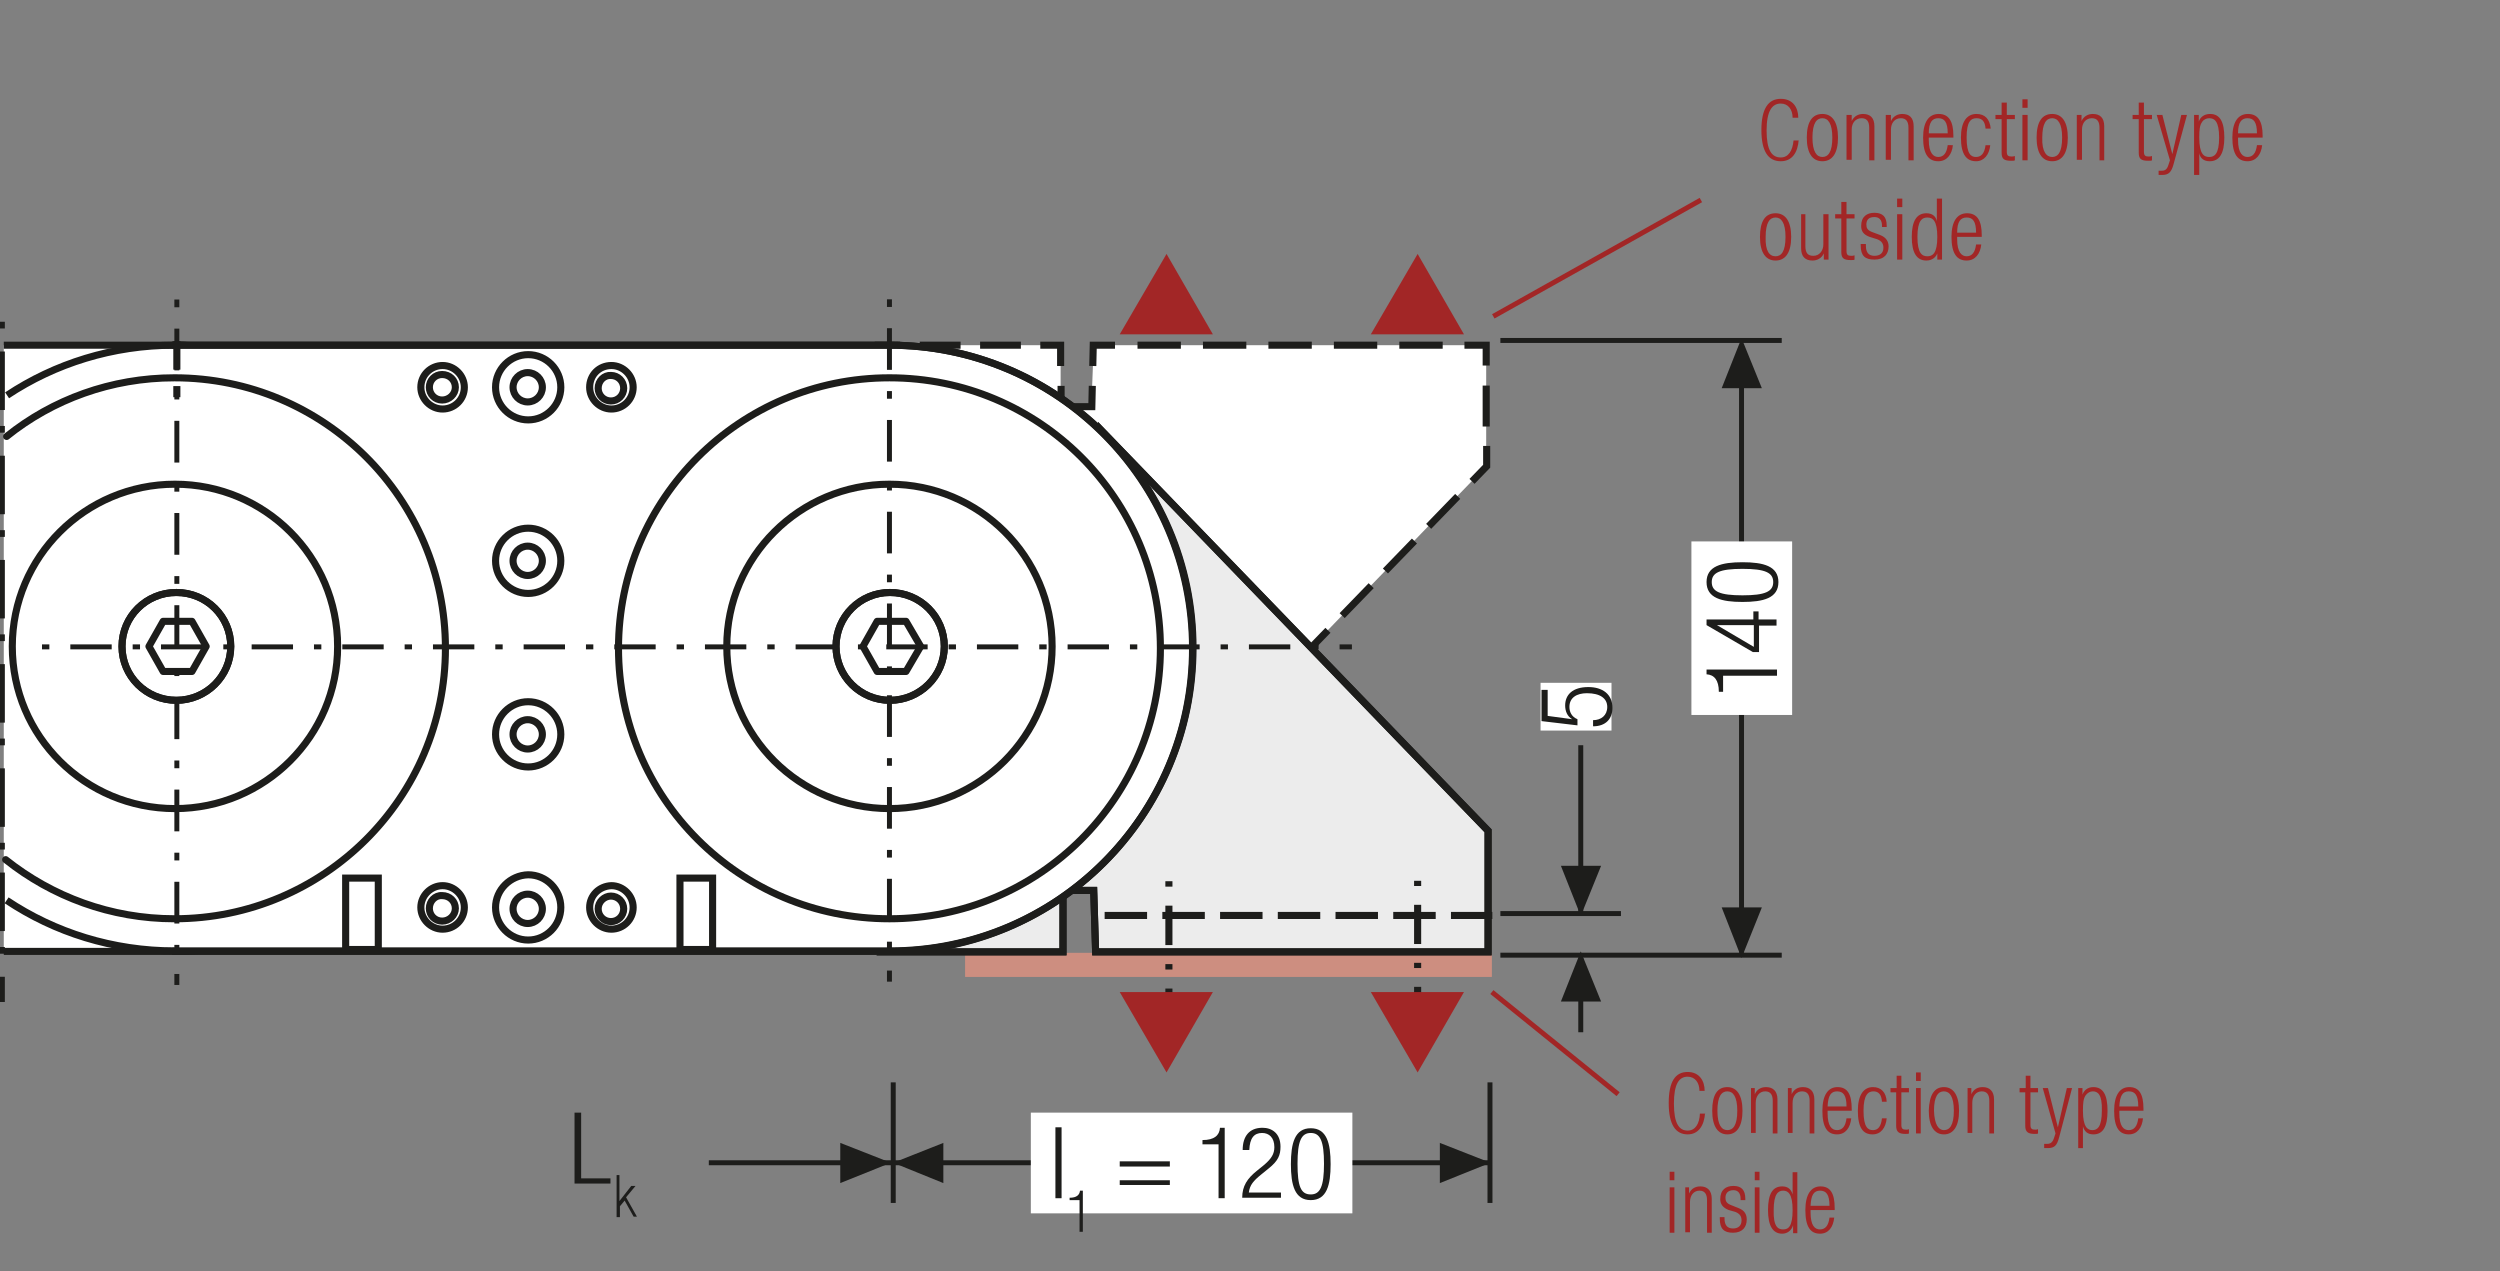 <?xml version="1.0" encoding="utf-8"?>
<svg xmlns="http://www.w3.org/2000/svg" xmlns:xlink="http://www.w3.org/1999/xlink" version="1.1" id="Ebene_1" x="0px" y="0px" width="528.7px" height="268.8px" viewBox="0 0 528.7 268.8" xml:space="preserve">
<rect x="0" y="0" width="528.7" height="268.8" fill="#808080" stroke="none"/>
<style type="text/css">
	.st0{fill:none;}
	.st1{fill:#FFFFFF;}
	.st2{fill:none;stroke:#1D1D1B;stroke-width:1.5;stroke-linecap:round;stroke-linejoin:round;}
	.st3{clip-path:url(#SVGID_2_);fill:#FFFFFF;}
	.st4{clip-path:url(#SVGID_2_);fill:none;stroke:#1D1D1B;stroke-width:1.5;stroke-linecap:round;stroke-linejoin:round;}
	.st5{clip-path:url(#SVGID_4_);fill:#FFFFFF;}
	.st6{clip-path:url(#SVGID_4_);fill:none;stroke:#1D1D1B;stroke-width:1.5;stroke-linecap:round;stroke-linejoin:round;}
	.st7{clip-path:url(#SVGID_6_);fill:#FFFFFF;}
	.st8{clip-path:url(#SVGID_6_);fill:none;stroke:#1D1D1B;stroke-width:1.5;stroke-linecap:round;stroke-linejoin:round;}
	.st9{clip-path:url(#SVGID_8_);fill:#FFFFFF;}
	.st10{clip-path:url(#SVGID_8_);fill:none;stroke:#1D1D1B;stroke-width:1.5;stroke-linecap:round;stroke-linejoin:round;}
	.st11{clip-path:url(#SVGID_10_);fill:#ECECEC;}
	.st12{clip-path:url(#SVGID_10_);fill:none;stroke:#1D1D1B;stroke-width:1.5;stroke-linecap:round;stroke-linejoin:round;}
	.st13{fill:none;stroke:#1D1D1B;stroke-width:1.05;}
	.st14{fill:#1D1D1B;}
	.st15{clip-path:url(#SVGID_12_);fill:#1D1D1B;}
	.st16{clip-path:url(#SVGID_14_);fill:#1D1D1B;}
	.st17{fill:none;stroke:#1D1D1B;stroke-width:1.05;stroke-dasharray:12.201,3.201,1.251,4.701;stroke-dashoffset:15;}
	.st18{fill:none;stroke:#1D1D1B;stroke-width:0.864;stroke-dasharray:11.157,2.157,0.207,2.157;stroke-dashoffset:13;}
	.st19{fill:#ECECEC;}
	.st20{fill:none;stroke:#1D1D1B;stroke-width:1.5;stroke-linecap:round;stroke-linejoin:round;stroke-miterlimit:10;}
	
		.st21{clip-path:url(#SVGID_16_);fill:none;stroke:#1D1D1B;stroke-width:1.5;stroke-linecap:round;stroke-linejoin:round;stroke-miterlimit:10;}
	.st22{fill:none;stroke:#1D1D1B;stroke-width:1.5;stroke-dasharray:10.839,1.839,0,1.839;stroke-dashoffset:12;}
	.st23{fill:none;stroke:#1D1D1B;stroke-width:1.5;stroke-dasharray:13.365,4.365,2.415,4.365;stroke-dashoffset:17;}
	.st24{fill:none;stroke:#1D1D1B;stroke-width:1.5;stroke-dasharray:11.805,2.805,0.855,4.305;stroke-dashoffset:14;}
	.st25{fill:none;stroke:#E6007E;stroke-width:1.5;}
	
		.st26{clip-path:url(#SVGID_18_);fill:none;stroke:#1D1D1B;stroke-width:1.05;stroke-dasharray:11.157,2.157,0.207,2.157;stroke-dashoffset:13;}
	.st27{fill:#2D4D96;}
	.st28{fill:none;stroke:#1D1D1B;stroke-width:1.5;}
	.st29{clip-path:url(#SVGID_20_);fill:#FFFFFF;}
	.st30{clip-path:url(#SVGID_20_);fill:none;stroke:#1D1D1B;stroke-width:1.5;stroke-linecap:round;stroke-linejoin:round;}
	.st31{clip-path:url(#SVGID_22_);fill:#FFFFFF;}
	.st32{clip-path:url(#SVGID_22_);fill:none;stroke:#1D1D1B;stroke-width:1.5;stroke-linecap:round;stroke-linejoin:round;}
	.st33{clip-path:url(#SVGID_24_);fill:#FFFFFF;}
	.st34{clip-path:url(#SVGID_24_);fill:none;stroke:#1D1D1B;stroke-width:1.5;stroke-linecap:round;stroke-linejoin:round;}
	.st35{clip-path:url(#SVGID_26_);fill:#FFFFFF;}
	.st36{clip-path:url(#SVGID_26_);fill:none;stroke:#1D1D1B;stroke-width:1.5;stroke-linecap:round;stroke-linejoin:round;}
	.st37{clip-path:url(#SVGID_28_);fill:#ECECEC;}
	.st38{clip-path:url(#SVGID_28_);fill:none;stroke:#1D1D1B;stroke-width:1.5;}
	.st39{clip-path:url(#SVGID_30_);fill:#ECECEC;}
	.st40{clip-path:url(#SVGID_30_);fill:none;stroke:#1D1D1B;stroke-width:1.5;}
	.st41{clip-path:url(#SVGID_30_);fill:none;stroke:#1D1D1B;stroke-width:0.75;}
	.st42{fill:none;stroke:#1D1D1B;stroke-width:0.75;}
	.st43{clip-path:url(#SVGID_32_);fill:#ECECEC;}
	.st44{clip-path:url(#SVGID_32_);fill:none;stroke:#1D1D1B;stroke-width:1.5;}
	.st45{clip-path:url(#SVGID_32_);fill:none;stroke:#1D1D1B;stroke-width:0.75;}
	.st46{fill:none;stroke:#1D1D1B;stroke-width:0.864;}
	.st47{fill:none;stroke:#1D1D1B;stroke-width:3;}
	.st48{clip-path:url(#SVGID_34_);fill:#1D1D1B;}
	.st49{clip-path:url(#SVGID_36_);fill:#1D1D1B;}
	.st50{clip-path:url(#SVGID_38_);fill:#1D1D1B;}
	.st51{clip-path:url(#SVGID_40_);fill:#1D1D1B;}
	.st52{clip-path:url(#SVGID_42_);fill:#1D1D1B;}
	.st53{clip-path:url(#SVGID_44_);fill:#1D1D1B;}
	.st54{clip-path:url(#SVGID_46_);fill:#1D1D1B;}
	.st55{clip-path:url(#SVGID_48_);fill:#1D1D1B;}
	.st56{clip-path:url(#SVGID_50_);fill:#1D1D1B;}
	.st57{clip-path:url(#SVGID_52_);fill:#1D1D1B;}
	.st58{clip-path:url(#SVGID_54_);fill:#1D1D1B;}
	.st59{clip-path:url(#SVGID_56_);fill:#1D1D1B;}
	.st60{clip-path:url(#SVGID_58_);fill:#1D1D1B;}
	.st61{clip-path:url(#SVGID_60_);fill:#1D1D1B;}
	.st62{clip-path:url(#SVGID_62_);fill:#1D1D1B;}
	.st63{clip-path:url(#SVGID_64_);fill:#1D1D1B;}
	.st64{clip-path:url(#SVGID_66_);fill:#1D1D1B;}
	.st65{clip-path:url(#SVGID_68_);fill:#1D1D1B;}
	.st66{clip-path:url(#SVGID_70_);fill:#ECECEC;}
	.st67{clip-path:url(#SVGID_70_);fill:none;stroke:#1D1D1B;stroke-width:1.5;stroke-linecap:round;stroke-linejoin:round;}
	.st68{clip-path:url(#SVGID_72_);fill:none;stroke:#1D1D1B;stroke-width:1.5;stroke-linecap:round;stroke-linejoin:round;}
	.st69{fill:none;stroke:#1D1D1B;stroke-width:1.5;stroke-linecap:round;stroke-linejoin:round;stroke-miterlimit:3.864;}
	.st70{fill:none;stroke:#1D1D1B;stroke-width:0.75;stroke-dasharray:13.47,4.47,2.52,4.47;stroke-dashoffset:17;}
	.st71{fill:none;stroke:#1D1D1B;stroke-width:0.75;stroke-dasharray:11.88,2.88,0.93,4.38;stroke-dashoffset:14;}
	.st72{fill:none;stroke:#1D1D1B;stroke-width:1.5;stroke-miterlimit:10;}
	.st73{clip-path:url(#SVGID_74_);fill:#1D1D1B;}
	.st74{clip-path:url(#SVGID_76_);fill:#1D1D1B;}
	.st75{clip-path:url(#SVGID_78_);fill:#1D1D1B;}
	.st76{clip-path:url(#SVGID_80_);fill:#1D1D1B;}
	.st77{clip-path:url(#SVGID_82_);fill:#1D1D1B;}
	.st78{clip-path:url(#SVGID_84_);fill:#1D1D1B;}
	.st79{clip-path:url(#SVGID_86_);fill:#1D1D1B;}
	.st80{clip-path:url(#SVGID_88_);fill:#1D1D1B;}
	.st81{clip-path:url(#SVGID_90_);fill:#1D1D1B;}
	.st82{clip-path:url(#SVGID_92_);fill:#1D1D1B;}
	.st83{clip-path:url(#SVGID_94_);fill:#1D1D1B;}
	.st84{clip-path:url(#SVGID_96_);fill:#1D1D1B;}
	.st85{clip-path:url(#SVGID_98_);fill:#FFFFFF;}
	.st86{clip-path:url(#SVGID_98_);fill:none;stroke:#1D1D1B;stroke-width:1.5;stroke-linecap:round;stroke-linejoin:round;}
	.st87{clip-path:url(#SVGID_100_);fill:#FFFFFF;}
	.st88{clip-path:url(#SVGID_100_);fill:none;stroke:#1D1D1B;stroke-width:1.5;stroke-linecap:round;stroke-linejoin:round;}
	.st89{clip-path:url(#SVGID_102_);fill:#FFFFFF;}
	.st90{clip-path:url(#SVGID_102_);fill:none;stroke:#1D1D1B;stroke-width:1.5;stroke-linecap:round;stroke-linejoin:round;}
	.st91{clip-path:url(#SVGID_104_);fill:#FFFFFF;}
	.st92{clip-path:url(#SVGID_104_);fill:none;stroke:#1D1D1B;stroke-width:1.5;stroke-linecap:round;stroke-linejoin:round;}
	.st93{clip-path:url(#SVGID_106_);fill:#ECECEC;}
	.st94{clip-path:url(#SVGID_106_);fill:none;stroke:#1D1D1B;stroke-width:1.5;}
	.st95{clip-path:url(#SVGID_108_);fill:#ECECEC;}
	.st96{clip-path:url(#SVGID_108_);fill:none;stroke:#1D1D1B;stroke-width:1.5;}
	.st97{clip-path:url(#SVGID_108_);fill:none;stroke:#1D1D1B;stroke-width:0.75;}
	.st98{clip-path:url(#SVGID_110_);fill:#ECECEC;}
	.st99{clip-path:url(#SVGID_110_);fill:none;stroke:#1D1D1B;stroke-width:1.5;}
	.st100{clip-path:url(#SVGID_110_);fill:none;stroke:#1D1D1B;stroke-width:0.75;}
	.st101{clip-path:url(#SVGID_112_);fill:#1D1D1B;}
	.st102{clip-path:url(#SVGID_114_);fill:#1D1D1B;}
	.st103{clip-path:url(#SVGID_116_);fill:#1D1D1B;}
	.st104{clip-path:url(#SVGID_118_);fill:#1D1D1B;}
	.st105{clip-path:url(#SVGID_120_);fill:#1D1D1B;}
	.st106{clip-path:url(#SVGID_122_);fill:#1D1D1B;}
	.st107{clip-path:url(#SVGID_124_);fill:#1D1D1B;}
	.st108{clip-path:url(#SVGID_126_);fill:#1D1D1B;}
	.st109{clip-path:url(#SVGID_128_);fill:#1D1D1B;}
	.st110{clip-path:url(#SVGID_130_);fill:#1D1D1B;}
	.st111{clip-path:url(#SVGID_132_);fill:#1D1D1B;}
	.st112{clip-path:url(#SVGID_134_);fill:#1D1D1B;}
	.st113{clip-path:url(#SVGID_136_);fill:#1D1D1B;}
	.st114{clip-path:url(#SVGID_138_);fill:#1D1D1B;}
	.st115{clip-path:url(#SVGID_140_);fill:#ECECEC;}
	.st116{clip-path:url(#SVGID_140_);fill:none;stroke:#1D1D1B;stroke-width:1.5;stroke-linecap:round;stroke-linejoin:round;}
	.st117{clip-path:url(#SVGID_142_);fill:none;stroke:#1D1D1B;stroke-width:1.5;stroke-linecap:round;stroke-linejoin:round;}
	.st118{clip-path:url(#SVGID_144_);fill:#1D1D1B;}
	.st119{clip-path:url(#SVGID_146_);fill:#1D1D1B;}
	.st120{clip-path:url(#SVGID_148_);fill:#1D1D1B;}
	.st121{clip-path:url(#SVGID_150_);fill:#1D1D1B;}
	.st122{clip-path:url(#SVGID_152_);fill:#1D1D1B;}
	.st123{clip-path:url(#SVGID_154_);fill:#1D1D1B;}
	.st124{clip-path:url(#SVGID_156_);fill:#1D1D1B;}
	.st125{clip-path:url(#SVGID_158_);fill:#1D1D1B;}
	.st126{clip-path:url(#SVGID_160_);fill:#1D1D1B;}
	.st127{clip-path:url(#SVGID_162_);fill:#1D1D1B;}
	.st128{clip-path:url(#SVGID_164_);fill:#1D1D1B;}
	.st129{clip-path:url(#SVGID_166_);fill:#1D1D1B;}
	.st130{clip-path:url(#SVGID_168_);fill:#1D1D1B;}
	.st131{clip-path:url(#SVGID_170_);fill:#1D1D1B;}
	.st132{clip-path:url(#SVGID_172_);fill:#1D1D1B;}
	.st133{clip-path:url(#SVGID_174_);fill:#1D1D1B;}
	.st134{clip-path:url(#SVGID_176_);fill:#1D1D1B;}
	.st135{clip-path:url(#SVGID_178_);fill:#1D1D1B;}
	.st136{clip-path:url(#SVGID_180_);fill:none;stroke:#1D1D1B;stroke-width:1.5;}
	.st137{clip-path:url(#SVGID_180_);fill:#ECECEC;}
	.st138{clip-path:url(#SVGID_182_);fill:#ECECEC;}
	.st139{clip-path:url(#SVGID_182_);fill:none;stroke:#1D1D1B;stroke-width:1.5;}
	.st140{clip-path:url(#SVGID_184_);fill:#ECECEC;}
	.st141{clip-path:url(#SVGID_184_);fill:none;stroke:#1D1D1B;stroke-width:1.5;}
	.st142{fill:none;stroke:#1D1D1B;stroke-width:1.572;stroke-linecap:round;stroke-linejoin:round;stroke-dasharray:0,4.704;}
	.st143{fill:none;stroke:#1D1D1B;stroke-width:1.572;stroke-linecap:round;stroke-linejoin:round;}
	.st144{fill:none;stroke:#9C9B9B;stroke-width:1.572;stroke-linecap:round;stroke-linejoin:round;stroke-dasharray:0,4.704;}
	.st145{fill:none;stroke:#9C9B9B;stroke-width:1.572;stroke-linecap:round;stroke-linejoin:round;}
	.st146{fill:none;stroke:#9C9B9B;stroke-width:1.5;stroke-linecap:round;stroke-linejoin:round;stroke-dasharray:0,4.497;}
	.st147{fill:none;stroke:#9C9B9B;stroke-width:1.5;stroke-linecap:round;stroke-linejoin:round;}
	.st148{fill:none;stroke:#1D1D1B;stroke-width:1.5;stroke-linecap:round;stroke-linejoin:round;stroke-dasharray:0,4.497;}
	.st149{fill:none;stroke:#1D1D1B;stroke-width:1.572;}
	.st150{fill:none;stroke:#A22626;stroke-width:6.174;}
	.st151{fill:none;stroke:#1D1D1B;stroke-width:1.572;stroke-linecap:round;stroke-linejoin:round;stroke-dasharray:0,5.166;}
	.st152{clip-path:url(#SVGID_186_);fill:none;stroke:#1D1D1B;stroke-width:1.05;}
	.st153{clip-path:url(#SVGID_188_);fill:#ECECEC;}
	.st154{clip-path:url(#SVGID_188_);fill:none;stroke:#1D1D1B;stroke-width:1.05;}
	
		.st155{clip-path:url(#SVGID_188_);fill:none;stroke:#1D1D1B;stroke-width:1.05;stroke-linejoin:round;stroke-dasharray:16.749,1.749,1.749,1.749;stroke-dashoffset:18;}
	
		.st156{clip-path:url(#SVGID_188_);fill:none;stroke:#1D1D1B;stroke-width:1.05;stroke-linejoin:round;stroke-dasharray:20.922,5.922,5.922,5.922;stroke-dashoffset:26;}
	
		.st157{clip-path:url(#SVGID_188_);fill:none;stroke:#1D1D1B;stroke-width:1.05;stroke-linejoin:round;stroke-dasharray:17.937,2.937,2.937,2.937;stroke-dashoffset:20;}
	
		.st158{clip-path:url(#SVGID_188_);fill:none;stroke:#1D1D1B;stroke-width:1.05;stroke-linejoin:round;stroke-dasharray:18.936,3.936,3.936,3.936;stroke-dashoffset:22;}
	
		.st159{clip-path:url(#SVGID_188_);fill:none;stroke:#1D1D1B;stroke-width:1.05;stroke-linejoin:round;stroke-dasharray:17.46,2.46,2.46,2.46;stroke-dashoffset:19;}
	
		.st160{clip-path:url(#SVGID_188_);fill:none;stroke:#1D1D1B;stroke-width:1.05;stroke-linejoin:round;stroke-dasharray:18.411,3.411,3.411,3.411;stroke-dashoffset:21;}
	.st161{clip-path:url(#SVGID_188_);fill:none;stroke:#1D1D1B;stroke-width:1.05;stroke-linejoin:round;}
	
		.st162{clip-path:url(#SVGID_188_);fill:none;stroke:#1D1D1B;stroke-width:1.05;stroke-linejoin:round;stroke-dasharray:18.111,3.111,3.111,3.111;stroke-dashoffset:21;}
	
		.st163{clip-path:url(#SVGID_188_);fill:none;stroke:#1D1D1B;stroke-width:1.05;stroke-linejoin:round;stroke-dasharray:20.835,5.835,5.835,5.835;stroke-dashoffset:26;}
	
		.st164{clip-path:url(#SVGID_188_);fill:none;stroke:#1D1D1B;stroke-width:1.05;stroke-linejoin:round;stroke-dasharray:20.907,5.907,5.907,5.907;stroke-dashoffset:26;}
	
		.st165{clip-path:url(#SVGID_188_);fill:none;stroke:#1D1D1B;stroke-width:1.05;stroke-linejoin:round;stroke-dasharray:18.048,3.048,3.048,3.048;stroke-dashoffset:21;}
	
		.st166{clip-path:url(#SVGID_188_);fill:none;stroke:#1D1D1B;stroke-width:1.05;stroke-linejoin:round;stroke-dasharray:19.461,4.461,4.461,4.461;stroke-dashoffset:23;}
	
		.st167{clip-path:url(#SVGID_188_);fill:none;stroke:#1D1D1B;stroke-width:1.05;stroke-linejoin:round;stroke-dasharray:17.259,2.259,2.259,2.259;stroke-dashoffset:19;}
	.st168{fill:none;stroke:#1D1D1B;stroke-width:1.05;stroke-linejoin:round;}
	.st169{clip-path:url(#SVGID_190_);}
	.st170{clip-path:url(#SVGID_192_);fill:none;stroke:#1D1D1B;stroke-width:1.05;stroke-dasharray:4.266,4.266;}
	.st171{clip-path:url(#SVGID_192_);fill:none;stroke:#1D1D1B;stroke-width:1.05;}
	.st172{clip-path:url(#SVGID_192_);fill:#ECECEC;}
	.st173{clip-path:url(#SVGID_194_);fill:none;stroke:#1D1D1B;stroke-width:1.05;}
	
		.st174{clip-path:url(#SVGID_196_);fill:none;stroke:#1D1D1B;stroke-width:1.05;stroke-linejoin:round;stroke-dasharray:17.712,2.712,2.712,2.712;stroke-dashoffset:20;}
	
		.st175{clip-path:url(#SVGID_196_);fill:none;stroke:#1D1D1B;stroke-width:1.05;stroke-linejoin:round;stroke-dasharray:20.835,5.835,5.835,5.835;stroke-dashoffset:26;}
	
		.st176{clip-path:url(#SVGID_196_);fill:none;stroke:#1D1D1B;stroke-width:1.05;stroke-linejoin:round;stroke-dasharray:20.907,5.907,5.907,5.907;stroke-dashoffset:26;}
	
		.st177{clip-path:url(#SVGID_196_);fill:none;stroke:#1D1D1B;stroke-width:1.05;stroke-linejoin:round;stroke-dasharray:17.427,2.427,2.427,2.427;stroke-dashoffset:19;}
	.st178{clip-path:url(#SVGID_196_);fill:none;stroke:#1D1D1B;stroke-width:1.05;stroke-linejoin:round;}
	
		.st179{clip-path:url(#SVGID_196_);fill:none;stroke:#1D1D1B;stroke-width:1.05;stroke-linejoin:round;stroke-dasharray:19.893,4.893,4.893,4.893;stroke-dashoffset:24;}
	
		.st180{clip-path:url(#SVGID_196_);fill:none;stroke:#1D1D1B;stroke-width:1.05;stroke-linejoin:round;stroke-dasharray:18.048,3.048,3.048,3.048;stroke-dashoffset:21;}
	.st181{clip-path:url(#SVGID_198_);}
	.st182{clip-path:url(#SVGID_200_);fill:none;stroke:#1D1D1B;stroke-width:1.5;stroke-linecap:round;stroke-linejoin:round;}
	.st183{clip-path:url(#SVGID_202_);fill:#FFFFFF;}
	.st184{clip-path:url(#SVGID_202_);fill:none;stroke:#1D1D1B;stroke-width:1.5;stroke-linecap:round;stroke-linejoin:round;}
	.st185{clip-path:url(#SVGID_204_);fill:#FFFFFF;}
	.st186{clip-path:url(#SVGID_204_);fill:none;stroke:#1D1D1B;stroke-width:1.5;stroke-linecap:round;stroke-linejoin:round;}
	.st187{clip-path:url(#SVGID_206_);fill:#FFFFFF;}
	.st188{clip-path:url(#SVGID_206_);fill:none;stroke:#1D1D1B;stroke-width:1.5;stroke-linecap:round;stroke-linejoin:round;}
	.st189{clip-path:url(#SVGID_208_);fill:#FFFFFF;}
	.st190{clip-path:url(#SVGID_208_);fill:none;stroke:#1D1D1B;stroke-width:1.5;stroke-linecap:round;stroke-linejoin:round;}
	.st191{clip-path:url(#SVGID_210_);fill:#ECECEC;}
	.st192{clip-path:url(#SVGID_210_);fill:none;stroke:#1D1D1B;stroke-width:1.5;stroke-linecap:round;stroke-linejoin:round;}
	.st193{clip-path:url(#SVGID_212_);fill:#ECECEC;}
	.st194{clip-path:url(#SVGID_212_);fill:none;stroke:#1D1D1B;stroke-width:1.5;stroke-linecap:round;stroke-linejoin:round;}
	.st195{fill:none;stroke:#1D1D1B;stroke-width:1.05;stroke-dasharray:12.105,3.105,1.155,3.105;stroke-dashoffset:15;}
	.st196{fill:none;stroke:#1D1D1B;stroke-width:1.05;stroke-dasharray:11.424,2.424,0.474,2.424;stroke-dashoffset:13;}
	.st197{fill:#A22626;}
	.st198{clip-path:url(#SVGID_214_);fill:#FFFFFF;}
	.st199{clip-path:url(#SVGID_214_);fill:none;stroke:#1D1D1B;stroke-width:1.5;stroke-miterlimit:10;}
	.st200{clip-path:url(#SVGID_216_);fill:#FFFFFF;}
	.st201{clip-path:url(#SVGID_216_);fill:none;stroke:#1D1D1B;stroke-width:1.5;stroke-miterlimit:10;}
	.st202{clip-path:url(#SVGID_218_);fill:#FFFFFF;}
	.st203{clip-path:url(#SVGID_218_);fill:none;stroke:#1D1D1B;stroke-width:1.5;stroke-miterlimit:10;}
	.st204{clip-path:url(#SVGID_220_);fill:#FFFFFF;}
	.st205{clip-path:url(#SVGID_220_);fill:none;stroke:#1D1D1B;stroke-width:1.5;stroke-miterlimit:10;}
	.st206{clip-path:url(#SVGID_222_);fill:#FFFFFF;}
	.st207{clip-path:url(#SVGID_222_);fill:none;stroke:#1D1D1B;stroke-width:1.5;stroke-miterlimit:10;}
	
		.st208{clip-path:url(#SVGID_222_);fill:none;stroke:#1D1D1B;stroke-width:1.05;stroke-dasharray:12.567,3.567,1.617,3.567;stroke-dashoffset:16;}
	.st209{fill:none;stroke:#1D1D1B;stroke-width:1.05;stroke-dasharray:12.567,3.567,1.617,3.567;stroke-dashoffset:16;}
	
		.st210{clip-path:url(#SVGID_224_);fill:none;stroke:#1D1D1B;stroke-width:1.5;stroke-linecap:round;stroke-linejoin:round;stroke-dasharray:0,4.5;}
	.st211{clip-path:url(#SVGID_224_);fill:none;stroke:#1D1D1B;stroke-width:1.5;stroke-linecap:round;stroke-linejoin:round;}
	.st212{clip-path:url(#SVGID_226_);fill:#FFFFFF;}
	.st213{clip-path:url(#SVGID_226_);fill:none;stroke:#1D1D1B;stroke-width:1.5;stroke-miterlimit:10;}
	.st214{fill:none;stroke:#1D1D1B;stroke-width:1.5;stroke-miterlimit:10;stroke-dasharray:8.823,4.323;}
	.st215{fill:none;stroke:#1D1D1B;stroke-width:1.5;stroke-miterlimit:10;stroke-dasharray:8.658,4.158;}
	.st216{fill:none;stroke:#1D1D1B;stroke-width:1.5;stroke-miterlimit:10;stroke-dasharray:9.171,4.671;}
	.st217{fill:none;stroke:#1D1D1B;stroke-width:1.5;stroke-miterlimit:10;stroke-dasharray:8.628,4.128;}
	.st218{fill:none;stroke:#1D1D1B;stroke-width:1.5;stroke-miterlimit:10;stroke-dasharray:8.907,4.407;}
	.st219{fill:#CD8E80;}
	.st220{clip-path:url(#SVGID_228_);fill:#FFFFFF;}
	.st221{clip-path:url(#SVGID_228_);fill:none;stroke:#1D1D1B;stroke-width:1.5;stroke-miterlimit:10;}
	.st222{clip-path:url(#SVGID_228_);fill:none;stroke:#1D1D1B;stroke-width:1.5;stroke-linecap:round;stroke-linejoin:round;}
	.st223{fill:none;stroke:#1D1D1B;stroke-width:1.5;stroke-dasharray:8.979,3.228,8.979,3.228;stroke-dashoffset:12;}
	.st224{fill:none;stroke:#1D1D1B;stroke-width:1.05;stroke-dasharray:8.808,4.491,1.617,4.491;stroke-dashoffset:13;}
	.st225{fill:none;stroke:#1D1D1B;stroke-width:1.05;stroke-dasharray:8.829,4.515,1.638,4.515;stroke-dashoffset:13;}
	.st226{fill:none;stroke:#1D1D1B;stroke-width:1.05;stroke-dasharray:8.748,4.434,1.557,4.434;stroke-dashoffset:13;}
	.st227{fill:none;stroke:#1D1D1B;stroke-width:1.5;stroke-dasharray:8.337,4.023,1.146,4.023;stroke-dashoffset:12;}
	.st228{fill:none;stroke:#1D1D1B;stroke-width:1.5;stroke-dasharray:8.292,3.978,1.101,3.978;stroke-dashoffset:12;}
	.st229{fill:none;stroke:#1D1D1B;stroke-width:1.5;stroke-dasharray:6.051,1.737,0,1.737;stroke-dashoffset:7;}
	.st230{clip-path:url(#SVGID_230_);fill:none;stroke:#1D1D1B;stroke-width:1.05;}
	
		.st231{clip-path:url(#SVGID_232_);fill:none;stroke:#1D1D1B;stroke-width:1.05;stroke-dasharray:12.372,3.372,1.422,4.872;stroke-dashoffset:15;}
	.st232{fill:none;stroke:#A22626;stroke-width:1.05;}
	.st233{clip-path:url(#SVGID_234_);fill:#1D1D1B;}
	.st234{clip-path:url(#SVGID_236_);fill:#FFFFFF;}
	.st235{clip-path:url(#SVGID_236_);fill:none;stroke:#1D1D1B;stroke-width:1.5;stroke-miterlimit:10;}
	.st236{clip-path:url(#SVGID_236_);fill:none;stroke:#1D1D1B;stroke-width:1.5;}
	.st237{clip-path:url(#SVGID_238_);fill:#FFFFFF;}
	.st238{clip-path:url(#SVGID_238_);fill:none;stroke:#1D1D1B;stroke-width:1.5;stroke-miterlimit:10;}
	.st239{clip-path:url(#SVGID_238_);fill:none;stroke:#1D1D1B;stroke-width:1.5;}
	
		.st240{clip-path:url(#SVGID_240_);fill:none;stroke:#1D1D1B;stroke-width:1.5;stroke-dasharray:8.157,2.931,8.157,2.931;stroke-dashoffset:11;}
	
		.st241{clip-path:url(#SVGID_240_);fill:none;stroke:#1D1D1B;stroke-width:1.5;stroke-dasharray:7.59,2.364,7.59,2.364;stroke-dashoffset:9;}
	.st242{clip-path:url(#SVGID_240_);fill:none;stroke:#1D1D1B;stroke-width:1.5;}
	
		.st243{clip-path:url(#SVGID_240_);fill:none;stroke:#1D1D1B;stroke-width:1.5;stroke-dasharray:5.82,0.594,5.82,0.594;stroke-dashoffset:6;}
	.st244{clip-path:url(#SVGID_242_);fill:#FFFFFF;}
	.st245{clip-path:url(#SVGID_242_);fill:none;stroke:#1D1D1B;stroke-width:1.5;stroke-miterlimit:10;}
	.st246{clip-path:url(#SVGID_242_);fill:none;stroke:#1D1D1B;stroke-width:1.5;}
	.st247{clip-path:url(#SVGID_244_);fill:#FFFFFF;}
	.st248{clip-path:url(#SVGID_244_);fill:none;stroke:#1D1D1B;stroke-width:1.5;stroke-miterlimit:10;}
	.st249{clip-path:url(#SVGID_244_);fill:none;stroke:#1D1D1B;stroke-width:1.5;}
	
		.st250{clip-path:url(#SVGID_246_);fill:none;stroke:#1D1D1B;stroke-width:1.5;stroke-dasharray:8.271,3.045,8.271,3.045;stroke-dashoffset:11;}
	
		.st251{clip-path:url(#SVGID_246_);fill:none;stroke:#1D1D1B;stroke-width:1.5;stroke-dasharray:7.59,2.364,7.59,2.364;stroke-dashoffset:9;}
	.st252{clip-path:url(#SVGID_246_);fill:none;stroke:#1D1D1B;stroke-width:1.5;}
	
		.st253{clip-path:url(#SVGID_246_);fill:none;stroke:#1D1D1B;stroke-width:1.5;stroke-dasharray:5.853,0.627,5.853,0.627;stroke-dashoffset:6;}
	.st254{fill:none;stroke:#1D1D1B;stroke-width:1.5;stroke-dasharray:11.949,2.949,0.999,4.449;stroke-dashoffset:14;}
	.st255{clip-path:url(#SVGID_248_);fill:#FFFFFF;}
	.st256{clip-path:url(#SVGID_248_);fill:none;stroke:#1D1D1B;stroke-width:1.5;stroke-linecap:round;stroke-linejoin:round;}
	.st257{clip-path:url(#SVGID_250_);fill:#FFFFFF;}
	.st258{clip-path:url(#SVGID_250_);fill:none;stroke:#1D1D1B;stroke-width:1.5;stroke-linecap:round;stroke-linejoin:round;}
	.st259{clip-path:url(#SVGID_252_);fill:#FFFFFF;}
	.st260{clip-path:url(#SVGID_252_);fill:none;stroke:#1D1D1B;stroke-width:1.5;stroke-linecap:round;stroke-linejoin:round;}
	.st261{clip-path:url(#SVGID_254_);fill:#FFFFFF;}
	.st262{clip-path:url(#SVGID_254_);fill:none;stroke:#1D1D1B;stroke-width:1.5;stroke-linecap:round;stroke-linejoin:round;}
	.st263{fill:none;stroke:#1D1D1B;stroke-width:1.5;stroke-linejoin:round;stroke-miterlimit:10;}
	.st264{clip-path:url(#SVGID_256_);fill:#FFFFFF;}
	.st265{clip-path:url(#SVGID_256_);fill:none;stroke:#1D1D1B;stroke-width:1.5;stroke-linecap:round;stroke-linejoin:round;}
	.st266{clip-path:url(#SVGID_258_);fill:#FFFFFF;}
	.st267{clip-path:url(#SVGID_258_);fill:none;stroke:#1D1D1B;stroke-width:1.5;stroke-linecap:round;stroke-linejoin:round;}
	.st268{clip-path:url(#SVGID_260_);fill:#FFFFFF;}
	.st269{clip-path:url(#SVGID_260_);fill:none;stroke:#1D1D1B;stroke-width:1.5;stroke-linecap:round;stroke-linejoin:round;}
	.st270{clip-path:url(#SVGID_262_);fill:#FFFFFF;}
	.st271{clip-path:url(#SVGID_262_);fill:none;stroke:#1D1D1B;stroke-width:1.5;stroke-linecap:round;stroke-linejoin:round;}
	.st272{fill:none;stroke:#1D1D1B;stroke-width:1.05;stroke-dasharray:7.728,3.807,1.194,3.807;stroke-dashoffset:11;}
	.st273{fill:none;stroke:#1D1D1B;stroke-width:1.05;stroke-dasharray:7.479,3.558,0.948,3.558;stroke-dashoffset:11;}
	.st274{fill:none;stroke:#1D1D1B;stroke-width:1.05;stroke-dasharray:7.413,3.492,0.879,3.492;stroke-dashoffset:10;}
	.st275{fill:none;stroke:#1D1D1B;stroke-width:1.5;stroke-miterlimit:10;stroke-dasharray:8.916,4.416;}
	.st276{clip-path:url(#SVGID_264_);fill:#FFFFFF;}
	.st277{clip-path:url(#SVGID_264_);fill:none;stroke:#1D1D1B;stroke-width:1.5;stroke-miterlimit:10;}
	.st278{clip-path:url(#SVGID_266_);fill:#FFFFFF;}
	.st279{clip-path:url(#SVGID_266_);fill:none;stroke:#1D1D1B;stroke-width:1.5;stroke-miterlimit:10;}
	.st280{clip-path:url(#SVGID_266_);fill:none;stroke:#1D1D1B;stroke-width:1.5;stroke-linecap:round;stroke-linejoin:round;}
	
		.st281{clip-path:url(#SVGID_266_);fill:none;stroke:#1D1D1B;stroke-width:1.05;stroke-dasharray:8.808,4.491,1.617,4.491;stroke-dashoffset:13;}
	
		.st282{clip-path:url(#SVGID_266_);fill:none;stroke:#1D1D1B;stroke-width:1.05;stroke-dasharray:8.829,4.515,1.638,4.515;stroke-dashoffset:13;}
	.st283{fill:none;stroke:#1D1D1B;stroke-width:1.05;stroke-dasharray:8.337,4.023,1.146,4.023;stroke-dashoffset:12;}
	.st284{fill:none;stroke:#1D1D1B;stroke-width:1.05;stroke-dasharray:8.292,3.978,1.101,3.978;stroke-dashoffset:12;}
	.st285{clip-path:url(#SVGID_268_);fill:none;stroke:#1D1D1B;stroke-width:1.05;}
	.st286{clip-path:url(#SVGID_270_);fill:#FFFFFF;}
	.st287{clip-path:url(#SVGID_270_);fill:none;stroke:#1D1D1B;stroke-width:1.5;stroke-linecap:round;stroke-linejoin:round;}
	.st288{clip-path:url(#SVGID_272_);fill:#FFFFFF;}
	.st289{clip-path:url(#SVGID_272_);fill:none;stroke:#1D1D1B;stroke-width:1.5;stroke-linecap:round;stroke-linejoin:round;}
	.st290{clip-path:url(#SVGID_274_);fill:#FFFFFF;}
	.st291{clip-path:url(#SVGID_274_);fill:none;stroke:#1D1D1B;stroke-width:1.5;stroke-linecap:round;stroke-linejoin:round;}
	.st292{clip-path:url(#SVGID_276_);fill:#FFFFFF;}
	.st293{clip-path:url(#SVGID_276_);fill:none;stroke:#1D1D1B;stroke-width:1.5;stroke-linecap:round;stroke-linejoin:round;}
	.st294{clip-path:url(#SVGID_278_);fill:#ECECEC;}
	.st295{clip-path:url(#SVGID_278_);fill:none;stroke:#1D1D1B;stroke-width:1.5;stroke-miterlimit:10;}
	.st296{clip-path:url(#SVGID_280_);fill:#ECECEC;}
	.st297{clip-path:url(#SVGID_280_);fill:none;stroke:#1D1D1B;stroke-width:1.05;stroke-dasharray:3.102,2.052;}
	.st298{clip-path:url(#SVGID_280_);fill:none;stroke:#1D1D1B;stroke-width:1.05;stroke-dasharray:3.186,2.136;}
	.st299{clip-path:url(#SVGID_280_);fill:none;stroke:#1D1D1B;stroke-width:1.05;stroke-dasharray:3.234,2.184;}
	.st300{clip-path:url(#SVGID_280_);fill:none;stroke:#1D1D1B;stroke-width:1.05;}
	.st301{clip-path:url(#SVGID_280_);fill:#CFCFCF;}
	.st302{clip-path:url(#SVGID_280_);fill:#FFFFFF;}
	
		.st303{clip-path:url(#SVGID_280_);fill:none;stroke:#1D1D1B;stroke-width:1.05;stroke-linejoin:round;stroke-dasharray:16.416,1.416,1.416,1.416;stroke-dashoffset:17;}
	
		.st304{clip-path:url(#SVGID_280_);fill:none;stroke:#1D1D1B;stroke-width:1.05;stroke-linejoin:round;stroke-dasharray:17.226,2.226,2.226,2.226;stroke-dashoffset:19;}
	
		.st305{clip-path:url(#SVGID_280_);fill:none;stroke:#1D1D1B;stroke-width:1.05;stroke-linejoin:round;stroke-dasharray:17.304,2.304,2.304,2.304;stroke-dashoffset:19;}
	
		.st306{clip-path:url(#SVGID_280_);fill:none;stroke:#1D1D1B;stroke-width:1.05;stroke-linejoin:round;stroke-dasharray:17.94,2.94,2.94,2.94;stroke-dashoffset:20;}
	.st307{clip-path:url(#SVGID_280_);fill:none;stroke:#1D1D1B;stroke-width:1.05;stroke-linejoin:round;}
	.st308{fill:none;stroke:#A22626;stroke-width:1.8;}
	.st309{clip-path:url(#SVGID_282_);fill:#CFCFCF;}
	.st310{clip-path:url(#SVGID_282_);fill:none;stroke:#1D1D1B;stroke-width:1.05;}
	.st311{clip-path:url(#SVGID_284_);fill:#CFCFCF;}
	.st312{clip-path:url(#SVGID_284_);fill:none;stroke:#1D1D1B;stroke-width:1.05;}
</style>
<g>
	<g>
		<defs>
			<rect id="SVGID_225_" width="528.7" height="268.8"></rect>
		</defs>
		<clipPath id="SVGID_2_">
			<use xlink:href="#SVGID_225_" style="overflow:visible;"></use>
		</clipPath>
		<path class="st3" d="M0.8,201.2h36.4c35.4,0,64.1-28.7,64.1-64.1c0-35.4-28.7-64.1-64.1-64.1H0.8"></path>
		<path style="clip-path:url(#SVGID_2_);fill:none;stroke:#1D1D1B;stroke-width:1.5;stroke-miterlimit:10;" d="M0.8,201.2h36.4    c35.4,0,64.1-28.7,64.1-64.1c0-35.4-28.7-64.1-64.1-64.1H0.8"></path>
	</g>
	<polygon class="st1" points="232.1,183.7 314.3,98.6 314.3,73 231.3,73 230.8,86 224.3,86 224.3,73 186.1,73  "></polygon>
	<line class="st214" x1="238.1" y1="177.4" x2="309.8" y2="103.4"></line>
	<line class="st215" x1="314.3" y1="90.2" x2="314.3" y2="79.4"></line>
	<line class="st216" x1="305.1" y1="73" x2="238.2" y2="73"></line>
	<line class="st217" x1="215.9" y1="73" x2="192.4" y2="73"></line>
	<line class="st218" x1="189.5" y1="81.2" x2="229.5" y2="177.5"></line>
	<path class="st72" d="M230.4,179.6l1.7,4.1l3.1-3.2 M190.4,73h-4.3l1.7,4.1 M224.3,77.4V73H220 M231,81.6l-0.1,4.4h-6.5v-4.4    M235.8,73h-4.6l-0.1,4.4 M314.3,77.3V73h-4.6 M311.3,101.8l3.1-3.2v-4.3"></path>
	<rect x="204.1" y="201.5" class="st219" width="111.4" height="5.1"></rect>
	<polygon class="st19" points="232.5,90.6 314.7,175.7 314.7,201.3 231.7,201.3 231.3,188.3 224.8,188.3 224.8,201.3 186.5,201.3     "></polygon>
	<polygon class="st72" points="232.5,90.6 314.7,175.7 314.7,201.3 231.7,201.3 231.3,188.3 224.8,188.3 224.8,201.3 186.5,201.3     "></polygon>
	<polygon class="st72" points="232.5,90.6 314.7,175.7 314.7,201.3 231.7,201.3 231.3,188.3 224.8,188.3 224.8,201.3 186.5,201.3     "></polygon>
	<g>
		<defs>
			<rect id="SVGID_227_" width="528.7" height="268.8"></rect>
		</defs>
		<clipPath id="SVGID_4_">
			<use xlink:href="#SVGID_227_" style="overflow:visible;"></use>
		</clipPath>
		<path class="st5" d="M36.4,201.2c35.4,0,64.1-28.7,64.1-64.1c0-35.4-28.7-64.1-64.1-64.1"></path>
		<path style="clip-path:url(#SVGID_4_);fill:none;stroke:#1D1D1B;stroke-width:1.5;stroke-miterlimit:10;" d="M36.4,201.2    c35.4,0,64.1-28.7,64.1-64.1c0-35.4-28.7-64.1-64.1-64.1"></path>
		<path style="clip-path:url(#SVGID_4_);fill:none;stroke:#1D1D1B;stroke-width:1.5;stroke-miterlimit:10;" d="M36.4,201.2    c35.4,0,64.1-28.7,64.1-64.1c0-35.4-28.7-64.1-64.1-64.1"></path>
		<path class="st5" d="M36.9,201.2h151.2c35.4,0,64.1-28.7,64.1-64.1c0-35.4-28.7-64.1-64.1-64.1H36.9"></path>
		<path style="clip-path:url(#SVGID_4_);fill:none;stroke:#1D1D1B;stroke-width:1.5;stroke-miterlimit:10;" d="M36.9,201.2h151.2    c35.4,0,64.1-28.7,64.1-64.1c0-35.4-28.7-64.1-64.1-64.1H36.9"></path>
		<path style="clip-path:url(#SVGID_4_);fill:none;stroke:#1D1D1B;stroke-width:1.5;stroke-miterlimit:10;" d="M1.4,190.4    c10.2,6.8,22.4,10.7,35.6,10.7h151.2c35.4,0,64.1-28.7,64.1-64.1S223.5,73,188.1,73H36.9c-13.1,0-25.3,3.9-35.4,10.6"></path>
		<path class="st6" d="M130.8,137.1c0,31.6,25.6,57.2,57.3,57.2c31.6,0,57.3-25.6,57.3-57.2c0-31.6-25.6-57.2-57.3-57.2    C156.5,79.9,130.8,105.5,130.8,137.1z M153.7,136.7c0,19,15.4,34.3,34.4,34.3c19,0,34.4-15.4,34.4-34.3c0-19-15.4-34.3-34.4-34.3    C169.1,102.4,153.7,117.8,153.7,136.7z M1.2,181.8c9.8,7.8,22.2,12.5,35.7,12.5c31.6,0,57.3-25.6,57.3-57.2    c0-31.6-25.6-57.2-57.3-57.2c-13.4,0-25.8,4.6-35.5,12.4 M2.6,136.7c0,19,15.4,34.3,34.4,34.3s34.4-15.4,34.4-34.3    c0-19-15.4-34.3-34.4-34.3S2.6,117.8,2.6,136.7z"></path>
		<path class="st5" d="M25.8,136.7c0,6.3,5.1,11.4,11.5,11.4c6.3,0,11.5-5.1,11.5-11.4c0-6.3-5.1-11.4-11.5-11.4    C30.9,125.3,25.8,130.4,25.8,136.7"></path>
		<path style="clip-path:url(#SVGID_4_);fill:none;stroke:#1D1D1B;stroke-width:1.5;stroke-miterlimit:10;" d="M25.8,136.7    c0,6.3,5.1,11.4,11.5,11.4c6.3,0,11.5-5.1,11.5-11.4c0-6.3-5.1-11.4-11.5-11.4C30.9,125.3,25.8,130.4,25.8,136.7"></path>
		<path class="st6" d="M40.6,142l3-5.3l-3-5.3h-6.1l-3,5.3l3,5.3H40.6z M25.8,136.7c0,6.3,5.1,11.4,11.5,11.4    c6.3,0,11.5-5.1,11.5-11.4c0-6.3-5.1-11.4-11.5-11.4C30.9,125.3,25.8,130.4,25.8,136.7z"></path>
		<path class="st5" d="M176.8,136.7c0,6.3,5.1,11.4,11.4,11.4c6.3,0,11.5-5.1,11.5-11.4c0-6.3-5.1-11.4-11.5-11.4    C181.9,125.3,176.8,130.4,176.8,136.7"></path>
		<path style="clip-path:url(#SVGID_4_);fill:none;stroke:#1D1D1B;stroke-width:1.5;stroke-miterlimit:10;" d="M176.8,136.7    c0,6.3,5.1,11.4,11.4,11.4c6.3,0,11.5-5.1,11.5-11.4c0-6.3-5.1-11.4-11.5-11.4C181.9,125.3,176.8,130.4,176.8,136.7"></path>
		<path class="st6" d="M191.6,142l3.1-5.3l-3.1-5.3h-6.1l-3,5.3l3,5.3H191.6z M108.5,118.6c0,1.7,1.4,3.1,3.1,3.1s3.1-1.4,3.1-3.1    c0-1.7-1.4-3.1-3.1-3.1S108.5,116.9,108.5,118.6z M108.5,155.3c0,1.7,1.4,3.1,3.1,3.1s3.1-1.4,3.1-3.1c0-1.7-1.4-3.1-3.1-3.1    S108.5,153.6,108.5,155.3z M108.5,81.9c0,1.7,1.4,3.1,3.1,3.1s3.1-1.4,3.1-3.1c0-1.7-1.4-3.1-3.1-3.1S108.5,80.2,108.5,81.9z     M108.5,192.2c0,1.7,1.4,3.1,3.1,3.1s3.1-1.4,3.1-3.1c0-1.7-1.4-3.1-3.1-3.1S108.5,190.5,108.5,192.2z M124.7,81.9    c0,2.5,2.1,4.6,4.6,4.6c2.5,0,4.6-2,4.6-4.6c0-2.5-2.1-4.6-4.6-4.6C126.7,77.3,124.7,79.3,124.7,81.9z M126.5,82.1    c0,1.5,1.2,2.7,2.7,2.7c1.5,0,2.7-1.2,2.7-2.7c0-1.5-1.2-2.7-2.7-2.7C127.8,79.3,126.5,80.5,126.5,82.1z M89,81.9    c0,2.5,2.1,4.6,4.6,4.6s4.6-2,4.6-4.6c0-2.5-2.1-4.6-4.6-4.6S89,79.3,89,81.9z M90.8,81.9c0,1.5,1.2,2.7,2.7,2.7    c1.5,0,2.8-1.2,2.8-2.7c0-1.5-1.2-2.7-2.8-2.7C92,79.2,90.8,80.4,90.8,81.9z M126.5,192.2c0,1.5,1.2,2.7,2.7,2.7    c1.5,0,2.7-1.2,2.7-2.7c0-1.5-1.2-2.7-2.7-2.7C127.8,189.5,126.5,190.7,126.5,192.2z M90.8,192.1c0,1.5,1.2,2.7,2.7,2.7    c1.5,0,2.8-1.2,2.8-2.7c0-1.5-1.2-2.7-2.8-2.7C92,189.3,90.8,190.6,90.8,192.1z M104.8,81.9c0,3.8,3.1,6.9,6.9,6.9    c3.8,0,6.9-3.1,6.9-6.9c0-3.8-3.1-6.9-6.9-6.9C107.9,75,104.8,78.1,104.8,81.9z M104.8,118.6c0,3.8,3.1,6.9,6.9,6.9    c3.8,0,6.9-3.1,6.9-6.9c0-3.8-3.1-6.9-6.9-6.9C107.9,111.7,104.8,114.8,104.8,118.6z M104.8,155.3c0,3.8,3.1,6.9,6.9,6.9    c3.8,0,6.9-3.1,6.9-6.9c0-3.8-3.1-6.9-6.9-6.9C107.9,148.4,104.8,151.5,104.8,155.3z M104.8,191.9c0,3.8,3.1,6.9,6.9,6.9    c3.8,0,6.9-3.1,6.9-6.9c0-3.8-3.1-6.9-6.9-6.9C107.9,185.1,104.8,188.2,104.8,191.9z M124.7,191.9c0,2.5,2.1,4.6,4.6,4.6    c2.5,0,4.6-2,4.6-4.6c0-2.5-2.1-4.6-4.6-4.6C126.7,187.4,124.7,189.4,124.7,191.9z M89,191.9c0,2.5,2.1,4.6,4.6,4.6s4.6-2,4.6-4.6    c0-2.5-2.1-4.6-4.6-4.6S89,189.4,89,191.9z M176.8,136.7c0,6.3,5.1,11.4,11.4,11.4c6.3,0,11.5-5.1,11.5-11.4    c0-6.3-5.1-11.4-11.5-11.4C181.9,125.3,176.8,130.4,176.8,136.7z"></path>
	</g>
	<line class="st223" x1="233.4" y1="193.6" x2="315.6" y2="193.6"></line>
	<line class="st224" x1="188.1" y1="63" x2="188.1" y2="207.6"></line>
	<line class="st225" x1="37.4" y1="63" x2="37.4" y2="208.3"></line>
	<line class="st226" x1="8.7" y1="136.8" x2="285.9" y2="136.8"></line>
	<line class="st227" x1="247.2" y1="186" x2="247.2" y2="211.9"></line>
	<line class="st228" x1="299.8" y1="186" x2="299.8" y2="211.7"></line>
	<path class="st72" d="M73.1,185.7h6.9v15.1h-6.9V185.7z M143.8,185.7h6.9v15.1h-6.9V185.7z"></path>
	<line class="st229" x1="37.4" y1="69.6" x2="37.4" y2="84"></line>
	<g>
		<defs>
			<rect id="SVGID_229_" width="528.7" height="268.8"></rect>
		</defs>
		<clipPath id="SVGID_6_">
			<use xlink:href="#SVGID_229_" style="overflow:visible;"></use>
		</clipPath>
	</g>
	<polygon class="st197" points="246.7,53.7 256.5,70.7 236.8,70.7  "></polygon>
	<polygon class="st197" points="246.7,226.8 256.5,209.8 236.8,209.8  "></polygon>
	<polygon class="st197" points="299.8,53.7 309.6,70.7 289.9,70.7  "></polygon>
	<polygon class="st197" points="299.8,226.8 309.6,209.8 289.9,209.8  "></polygon>
	<line class="st13" x1="315.1" y1="228.9" x2="315.1" y2="254.4"></line>
	<line class="st13" x1="188.9" y1="228.9" x2="188.9" y2="254.4"></line>
	<line class="st13" x1="188.9" y1="245.9" x2="315.1" y2="245.9"></line>
	<line class="st13" x1="149.9" y1="245.9" x2="188.9" y2="245.9"></line>
	<polygon class="st14" points="188.9,245.9 199.5,241.7 199.5,250.2  "></polygon>
	<polygon class="st14" points="315.2,245.9 304.5,241.7 304.5,250.2  "></polygon>
	<polygon class="st14" points="188.4,245.9 177.7,241.7 177.7,250.2  "></polygon>
	<line class="st13" x1="376.8" y1="202" x2="317.3" y2="202"></line>
	<line class="st13" x1="342.8" y1="193.2" x2="317.3" y2="193.2"></line>
	<line class="st13" x1="376.8" y1="72" x2="317.3" y2="72"></line>
	<line class="st13" x1="368.3" y1="201.5" x2="368.3" y2="78.9"></line>
	<line class="st13" x1="334.3" y1="218.3" x2="334.3" y2="202.6"></line>
	<line class="st13" x1="334.3" y1="157.6" x2="334.3" y2="193.7"></line>
	<polygon class="st14" points="368.3,202.6 372.6,191.9 364.1,191.9  "></polygon>
	<polygon class="st14" points="368.3,71.5 372.6,82.1 364.1,82.1  "></polygon>
	<polygon class="st14" points="334.3,201.2 338.6,211.8 330.1,211.8  "></polygon>
	<polygon class="st14" points="334.3,193.7 330.1,183.1 338.6,183.1  "></polygon>
	<g>
		<defs>
			<rect id="SVGID_231_" width="528.7" height="268.8"></rect>
		</defs>
		<clipPath id="SVGID_8_">
			<use xlink:href="#SVGID_231_" style="overflow:visible;"></use>
		</clipPath>
		
			<line style="clip-path:url(#SVGID_8_);fill:none;stroke:#1D1D1B;stroke-width:1.05;stroke-dasharray:12.372,3.372,1.422,4.872;stroke-dashoffset:15;" x1="0.5" y1="67.3" x2="0.5" y2="211.9"></line>
	</g>
	<line class="st232" x1="315.5" y1="209.8" x2="342.2" y2="231.4"></line>
	<line class="st232" x1="315.8" y1="66.9" x2="359.7" y2="42.3"></line>
	<rect x="218" y="235.3" class="st1" width="68" height="21.3"></rect>
	<g>
		<path class="st14" d="M223.2,238.4h1.3v15h-1.3V238.4z"></path>
	</g>
	<g>
		<path class="st14" d="M228.2,253.8h-2v-0.5c1.5,0,2.1-0.6,2.2-1.5h0.6v8.7h-0.7V253.8z"></path>
	</g>
	<g>
		<path class="st14" d="M236.8,245.6h10.6v1.1h-10.6V245.6z M236.8,249.6h10.6v1h-10.6V249.6z"></path>
		<path class="st14" d="M257.7,242h-3.4v-0.9c2.5,0,3.6-1,3.7-2.6h1v14.9h-1.3V242z"></path>
		<path class="st14" d="M262.8,243.2c0-2.9,1.4-4.7,4.2-4.7c2,0,3.8,1.2,3.8,4c0,1.8-0.5,3-2.5,4.6l-1.6,1.3    c-1.6,1.3-2.4,2.2-2.6,3.8h6.8v1.1h-8.2c0-2.5,1.1-4.1,3.1-5.7l1.6-1.3c1.5-1.3,2.1-2.3,2.1-3.7c0-2-1.1-3-2.6-3    c-1.7,0-2.6,1.1-2.7,3.6H262.8z"></path>
		<path class="st14" d="M277.2,238.6c3.4,0,4.2,3.2,4.2,7.6s-0.8,7.6-4.2,7.6s-4.2-3.2-4.2-7.6S273.8,238.6,277.2,238.6z     M277.2,252.6c2,0,2.8-1.7,2.8-6.5s-0.8-6.5-2.8-6.5s-2.8,1.7-2.8,6.5S275.1,252.6,277.2,252.6z"></path>
	</g>
	<g>
		<path class="st14" d="M121.6,235.3h1.3v13.9h6.2v1.1h-7.6V235.3z"></path>
	</g>
	<g>
		<path class="st14" d="M130.3,248.5h0.7v5.5h0l2.5-3.2h0.9l-2,2.4l2.3,4.1H134l-1.9-3.4l-1,1.2v2.3h-0.7V248.5z"></path>
	</g>
	<rect x="357.7" y="114.5" class="st1" width="21.3" height="36.7"></rect>
	<g>
		<path class="st14" d="M364.4,142.9v3.4h-0.9c0-2.5-1-3.6-2.6-3.7v-1h14.9v1.3H364.4z"></path>
		<path class="st14" d="M372,132.2v5.7h-1.3l-9.8-5.7V131h9.9v-1.7h1.1v1.7h3.8v1.3H372z M370.9,132.2h-7.8v0l7.8,4.6V132.2z"></path>
		<path class="st14" d="M360.9,123.1c0-3.4,3.2-4.2,7.6-4.2s7.6,0.8,7.6,4.2s-3.2,4.2-7.6,4.2S360.9,126.5,360.9,123.1z M375,123.1    c0-2-1.7-2.8-6.5-2.8s-6.5,0.8-6.5,2.8s1.7,2.8,6.5,2.8S375,125.1,375,123.1z"></path>
	</g>
	<rect x="325.8" y="144.4" class="st1" width="15" height="10.1"></rect>
	<g>
		<path class="st14" d="M326.2,145.9h1.1v5.5l5.2,0.7l0,0c-1.1-0.6-1.5-1.8-1.5-2.9c0-2.3,1.6-3.9,4.9-3.9c3,0,5.1,1.5,5.1,4.4    c0,2.3-1.4,3.9-4.1,3.9v-1.3c1.7,0,3-1,3-2.8s-1.5-2.9-4.3-2.9c-2.1,0-3.7,0.9-3.7,2.9c0,1.1,0.5,2.1,1.7,2.6v1.3l-7.6-0.9V145.9z    "></path>
	</g>
	<g>
		<path class="st197" d="M380.4,29.5c-0.2,2.9-1.5,4.6-3.8,4.6c-2.6,0-4.1-2-4.1-6.6s1.5-6.6,4.1-6.6c2.6,0,3.7,1.9,3.7,4h-1.2    c0-1.7-0.9-3-2.5-3c-1.8,0-3,1.5-3,5.7s1.1,5.7,3,5.7c1.6,0,2.5-1.4,2.7-3.6H380.4z"></path>
		<path class="st197" d="M385.4,24.1c2.1,0,3.3,1.7,3.3,5c0,3.3-1.2,5-3.3,5c-2.1,0-3.3-1.7-3.3-5C382.1,25.7,383.3,24.1,385.4,24.1    z M385.4,33.2c1.2,0,2.1-1,2.1-4.1c0-3-0.9-4.1-2.1-4.1c-1.2,0-2.1,1-2.1,4.1C383.3,32.1,384.2,33.2,385.4,33.2z"></path>
		<path class="st197" d="M390.6,24.3h1v1.3h0c0.5-1.1,1.5-1.5,2.4-1.5c1.5,0,2.4,0.8,2.4,2.6v7.2h-1.1v-6.9c0-1.3-0.5-2-1.6-2    c-1.3,0-2.1,1-2.1,2.4v6.4h-1.1V24.3z"></path>
		<path class="st197" d="M398.9,24.3h1v1.3h0c0.5-1.1,1.5-1.5,2.4-1.5c1.5,0,2.4,0.8,2.4,2.6v7.2h-1.1v-6.9c0-1.3-0.5-2-1.6-2    c-1.3,0-2.1,1-2.1,2.4v6.4h-1.1V24.3z"></path>
		<path class="st197" d="M413,30.7c-0.2,2-1.3,3.4-3.1,3.4c-2,0-3.2-1.4-3.2-5c0-3.3,1.2-5,3.3-5c2.1,0,3.1,1.5,3.1,4.6v0.4h-5.2    v0.5c0,2.8,1,3.6,2,3.6c1.1,0,1.8-0.8,2-2.5H413z M411.9,28.2c0-2.4-0.7-3.2-2-3.2c-1.3,0-2,0.9-2,3.2H411.9z"></path>
		<path class="st197" d="M420.9,30.7c-0.2,2-1.3,3.4-3,3.4c-2,0-3.2-1.4-3.2-5c0-3.3,1.2-5,3.3-5c1.8,0,2.8,1.1,3,3.1h-1.1    c-0.1-1.5-0.7-2.2-1.9-2.2c-1.2,0-2.1,0.7-2.1,4.1c0,3.6,1,4.1,2,4.1c1.1,0,1.8-0.8,2-2.5H420.9z"></path>
		<path class="st197" d="M423.3,25.2H422v-0.9h1.3v-2.6h1.1v2.6h1.7v0.9h-1.7v6.9c0,0.8,0.3,1,1,1c0.2,0,0.4,0,0.7-0.1v0.9    c-0.1,0.1-0.4,0.1-0.8,0.1c-1.5,0-2-0.4-2-1.7V25.2z"></path>
		<path class="st197" d="M427.7,21h1.1v1.8h-1.1V21z M427.7,24.3h1.1v9.6h-1.1V24.3z"></path>
		<path class="st197" d="M434,24.1c2.1,0,3.3,1.7,3.3,5c0,3.3-1.2,5-3.3,5c-2.1,0-3.3-1.7-3.3-5C430.7,25.7,431.9,24.1,434,24.1z     M434,33.2c1.2,0,2.1-1,2.1-4.1c0-3-0.9-4.1-2.1-4.1c-1.2,0-2.1,1-2.1,4.1C431.8,32.1,432.8,33.2,434,33.2z"></path>
		<path class="st197" d="M439.2,24.3h1v1.3h0c0.5-1.1,1.5-1.5,2.4-1.5c1.5,0,2.4,0.8,2.4,2.6v7.2H444v-6.9c0-1.3-0.5-2-1.6-2    c-1.3,0-2.1,1-2.1,2.4v6.4h-1.1V24.3z"></path>
		<path class="st197" d="M452.3,25.2H451v-0.9h1.3v-2.6h1.1v2.6h1.7v0.9h-1.7v6.9c0,0.8,0.3,1,1,1c0.2,0,0.4,0,0.7-0.1v0.9    c-0.1,0.1-0.4,0.1-0.8,0.1c-1.5,0-2-0.4-2-1.7V25.2z"></path>
		<path class="st197" d="M456.1,24.3h1.2l2.1,8.3h0l1.9-8.3h1.2l-2.8,10.3c-0.5,1.9-1.1,2.4-2.5,2.4c-0.3,0-0.5,0-0.7,0v-0.9    c0.2,0,0.5,0,0.7,0c0.7,0,1.1-0.3,1.4-1.3l0.3-0.9L456.1,24.3z"></path>
		<path class="st197" d="M464,24.3h1v1.4h0c0.3-0.9,1.1-1.6,2.4-1.6c2.1,0,3,1.7,3,5c0,3.3-1,5-3.1,5c-1.2,0-2-0.6-2.2-1.7h0V37H464    V24.3z M467.2,25c-0.6,0-1.2,0.3-1.5,0.8c-0.5,0.7-0.6,1.6-0.6,3.3c0,3.5,1,4.1,2.1,4.1c1.1,0,2.1-0.6,2.1-4.1    C469.3,25.6,468.3,25,467.2,25z"></path>
		<path class="st197" d="M478.4,30.7c-0.2,2-1.3,3.4-3.1,3.4c-2,0-3.2-1.4-3.2-5c0-3.3,1.2-5,3.3-5c2.1,0,3.1,1.5,3.1,4.6v0.4h-5.2    v0.5c0,2.8,1,3.6,2,3.6c1.1,0,1.8-0.8,2-2.5H478.4z M477.3,28.2c0-2.4-0.7-3.2-2-3.2c-1.3,0-2,0.9-2,3.2H477.3z"></path>
	</g>
	<g>
		<path class="st197" d="M375.5,45.1c2.1,0,3.3,1.7,3.3,5c0,3.3-1.2,5-3.3,5c-2.1,0-3.3-1.7-3.3-5C372.2,46.8,373.3,45.1,375.5,45.1    z M375.5,54.2c1.2,0,2.1-1,2.1-4.1c0-3-0.9-4.1-2.1-4.1c-1.2,0-2.1,1-2.1,4.1C373.3,53.1,374.2,54.2,375.5,54.2z"></path>
		<path class="st197" d="M380.7,45.3h1.1V52c0,1.5,0.5,2.1,1.7,2.1c1.2,0,2.1-1,2.1-2.4v-6.4h1.1v9.6h-1v-1.3h0    c-0.5,1.1-1.5,1.5-2.4,1.5c-1.5,0-2.4-0.8-2.4-2.6V45.3z"></path>
		<path class="st197" d="M389.4,46.2h-1.3v-0.9h1.3v-2.6h1.1v2.6h1.7v0.9h-1.7v6.9c0,0.8,0.3,1,1,1c0.2,0,0.4,0,0.7-0.1v0.9    c-0.1,0.1-0.4,0.1-0.8,0.1c-1.5,0-2-0.4-2-1.7V46.2z"></path>
		<path class="st197" d="M395.4,50.1c-1.4-0.5-1.8-1.3-1.8-2.3c0-2,1.2-2.8,2.8-2.8c1.8,0,2.6,0.9,2.6,2.7V48H398v-0.3    c0-1.2-0.6-1.8-1.6-1.8c-1.3,0-1.7,0.7-1.7,1.6c0,0.7,0.2,1.2,1.3,1.6l1.6,0.6c1.3,0.5,1.8,1.4,1.8,2.4c0,1.6-0.9,2.8-3,2.8    c-2,0-2.9-0.8-2.9-3v-0.3h1.1V52c0,1.4,0.6,2.1,1.8,2.1c1.2,0,1.9-0.6,1.9-1.7c0-0.8-0.3-1.4-1.3-1.8L395.4,50.1z"></path>
		<path class="st197" d="M401.2,42h1.1v1.8h-1.1V42z M401.2,45.3h1.1v9.6h-1.1V45.3z"></path>
		<path class="st197" d="M409.8,53.3L409.8,53.3c-0.3,1.1-1.2,1.8-2.4,1.8c-2.1,0-3.1-1.7-3.1-5c0-3.3,1-5,3.1-5    c1.2,0,2,0.6,2.2,1.7h0V42h1.1v12.9h-1V53.3z M407.6,54.2c1.1,0,2.1-0.6,2.1-4.1c0-3.5-1-4.1-2.1-4.1c-1.1,0-2.1,0.6-2.1,4.1    C405.5,53.6,406.5,54.2,407.6,54.2z"></path>
		<path class="st197" d="M419,51.7c-0.2,2-1.3,3.4-3.1,3.4c-2,0-3.2-1.4-3.2-5c0-3.3,1.2-5,3.3-5c2.1,0,3.1,1.5,3.1,4.6v0.4h-5.2    v0.5c0,2.8,1,3.6,2,3.6c1.1,0,1.8-0.8,2-2.5H419z M417.9,49.2c0-2.4-0.7-3.2-2-3.2c-1.3,0-2,0.9-2,3.2H417.9z"></path>
	</g>
	<g>
		<path class="st197" d="M360.6,235.3c-0.2,2.9-1.5,4.6-3.7,4.6c-2.5,0-4-2-4-6.6s1.4-6.6,4-6.6c2.5,0,3.6,1.9,3.6,4h-1.1    c0-1.7-0.9-3-2.5-3c-1.8,0-2.9,1.5-2.9,5.7s1.1,5.7,2.9,5.7c1.6,0,2.5-1.4,2.6-3.6H360.6z"></path>
		<path class="st197" d="M365.3,229.9c2,0,3.2,1.7,3.2,5c0,3.3-1.2,5-3.2,5s-3.2-1.7-3.2-5C362.1,231.5,363.2,229.9,365.3,229.9z     M365.3,239c1.2,0,2.1-1,2.1-4.1c0-3-0.9-4.1-2.1-4.1s-2.1,1-2.1,4.1C363.2,237.9,364.1,239,365.3,239z"></path>
		<path class="st197" d="M370.2,230.1h0.9v1.3h0c0.5-1.1,1.4-1.5,2.4-1.5c1.4,0,2.4,0.8,2.4,2.6v7.2h-1v-6.9c0-1.3-0.5-2-1.6-2    c-1.2,0-2,1-2,2.4v6.4h-1V230.1z"></path>
		<path class="st197" d="M378,230.1h0.9v1.3h0c0.5-1.1,1.4-1.5,2.4-1.5c1.4,0,2.4,0.8,2.4,2.6v7.2h-1v-6.9c0-1.3-0.5-2-1.6-2    c-1.2,0-2,1-2,2.4v6.4h-1V230.1z"></path>
		<path class="st197" d="M391.5,236.5c-0.2,2-1.2,3.4-3,3.4c-2,0-3.1-1.4-3.1-5c0-3.3,1.2-5,3.2-5c2.1,0,3,1.5,3,4.6v0.4h-5.1v0.5    c0,2.8,0.9,3.6,2,3.6c1.1,0,1.8-0.8,2-2.5H391.5z M390.5,234c0-2.4-0.7-3.2-2-3.2c-1.3,0-1.9,0.9-2,3.2H390.5z"></path>
		<path class="st197" d="M399,236.5c-0.2,2-1.2,3.4-3,3.4c-2,0-3.1-1.4-3.1-5c0-3.3,1.2-5,3.2-5c1.7,0,2.8,1.1,2.9,3.1h-1    c-0.1-1.5-0.7-2.2-1.8-2.2c-1.1,0-2.1,0.7-2.1,4.1c0,3.6,1,4.1,2,4.1c1.1,0,1.7-0.8,1.9-2.5H399z"></path>
		<path class="st197" d="M401.1,231h-1.3v-0.9h1.3v-2.6h1v2.6h1.6v0.9h-1.6v6.9c0,0.8,0.3,1,1,1c0.2,0,0.4,0,0.6-0.1v0.9    c-0.1,0.1-0.4,0.1-0.7,0.1c-1.4,0-2-0.4-2-1.7V231z"></path>
		<path class="st197" d="M405.2,226.8h1v1.8h-1V226.8z M405.2,230.1h1v9.6h-1V230.1z"></path>
		<path class="st197" d="M411.1,229.9c2,0,3.2,1.7,3.2,5c0,3.3-1.2,5-3.2,5c-2,0-3.2-1.7-3.2-5C408,231.5,409.1,229.9,411.1,229.9z     M411.1,239c1.2,0,2.1-1,2.1-4.1c0-3-0.9-4.1-2.1-4.1c-1.2,0-2.1,1-2.1,4.1C409.1,237.9,410,239,411.1,239z"></path>
		<path class="st197" d="M416,230.1h0.9v1.3h0c0.5-1.1,1.4-1.5,2.4-1.5c1.4,0,2.4,0.8,2.4,2.6v7.2h-1v-6.9c0-1.3-0.5-2-1.6-2    c-1.2,0-2,1-2,2.4v6.4h-1V230.1z"></path>
		<path class="st197" d="M428.4,231h-1.3v-0.9h1.3v-2.6h1v2.6h1.6v0.9h-1.6v6.9c0,0.8,0.3,1,1,1c0.2,0,0.4,0,0.6-0.1v0.9    c-0.1,0.1-0.4,0.1-0.7,0.1c-1.4,0-2-0.4-2-1.7V231z"></path>
		<path class="st197" d="M432,230.1h1.1l2.1,8.3h0l1.9-8.3h1.1l-2.7,10.3c-0.5,1.9-1,2.4-2.5,2.4c-0.3,0-0.5,0-0.7,0v-0.9    c0.2,0,0.5,0,0.7,0c0.6,0,1.1-0.3,1.4-1.3l0.3-0.9L432,230.1z"></path>
		<path class="st197" d="M439.5,230.1h0.9v1.4h0c0.3-0.9,1.1-1.6,2.3-1.6c2.1,0,3,1.7,3,5c0,3.3-0.9,5-3,5c-1.2,0-1.9-0.6-2.2-1.7h0    v4.6h-1V230.1z M442.6,230.8c-0.6,0-1.1,0.3-1.5,0.8c-0.5,0.7-0.6,1.6-0.6,3.3c0,3.5,1,4.1,2,4.1c1,0,2-0.6,2-4.1    C444.6,231.4,443.6,230.8,442.6,230.8z"></path>
		<path class="st197" d="M453.2,236.5c-0.2,2-1.2,3.4-3,3.4c-2,0-3.1-1.4-3.1-5c0-3.3,1.2-5,3.2-5c2.1,0,3,1.5,3,4.6v0.4h-5.1v0.5    c0,2.8,0.9,3.6,2,3.6c1.1,0,1.8-0.8,2-2.5H453.2z M452.2,234c0-2.4-0.7-3.2-2-3.2c-1.3,0-1.9,0.9-2,3.2H452.2z"></path>
	</g>
	<g>
		<path class="st197" d="M353.1,247.8h1v1.8h-1V247.8z M353.1,251.1h1v9.6h-1V251.1z"></path>
		<path class="st197" d="M356.3,251.1h0.9v1.3h0c0.5-1.1,1.4-1.5,2.4-1.5c1.4,0,2.4,0.8,2.4,2.6v7.2h-1v-6.9c0-1.3-0.5-2-1.6-2    c-1.2,0-2,1-2,2.4v6.4h-1V251.1z"></path>
		<path class="st197" d="M365.6,255.9c-1.3-0.5-1.8-1.3-1.8-2.3c0-2,1.2-2.8,2.8-2.8c1.7,0,2.5,0.9,2.5,2.7v0.3h-1v-0.3    c0-1.2-0.6-1.8-1.5-1.8c-1.2,0-1.7,0.7-1.7,1.6c0,0.7,0.2,1.2,1.3,1.6l1.5,0.6c1.3,0.5,1.7,1.4,1.7,2.4c0,1.6-0.9,2.8-2.9,2.8    c-1.9,0-2.8-0.8-2.8-3v-0.3h1v0.3c0,1.4,0.6,2.1,1.8,2.1c1.1,0,1.8-0.6,1.8-1.7c0-0.8-0.3-1.4-1.3-1.8L365.6,255.9z"></path>
		<path class="st197" d="M371.1,247.8h1v1.8h-1V247.8z M371.1,251.1h1v9.6h-1V251.1z"></path>
		<path class="st197" d="M379.2,259.1L379.2,259.1c-0.3,1.1-1.2,1.8-2.3,1.8c-2,0-3-1.7-3-5c0-3.3,0.9-5,3-5c1.2,0,1.9,0.6,2.2,1.7    h0v-4.7h1v12.9h-0.9V259.1z M377.1,260c1.1,0,2-0.6,2-4.1c0-3.5-1-4.1-2-4.1c-1,0-2,0.6-2,4.1C375,259.4,376,260,377.1,260z"></path>
		<path class="st197" d="M387.9,257.5c-0.2,2-1.2,3.4-3,3.4c-2,0-3.1-1.4-3.1-5c0-3.3,1.2-5,3.2-5c2.1,0,3,1.5,3,4.6v0.4h-5.1v0.5    c0,2.8,0.9,3.6,2,3.6c1.1,0,1.8-0.8,2-2.5H387.9z M386.9,255c0-2.4-0.7-3.2-2-3.2c-1.3,0-1.9,0.9-2,3.2H386.9z"></path>
	</g>
</g>
</svg>
